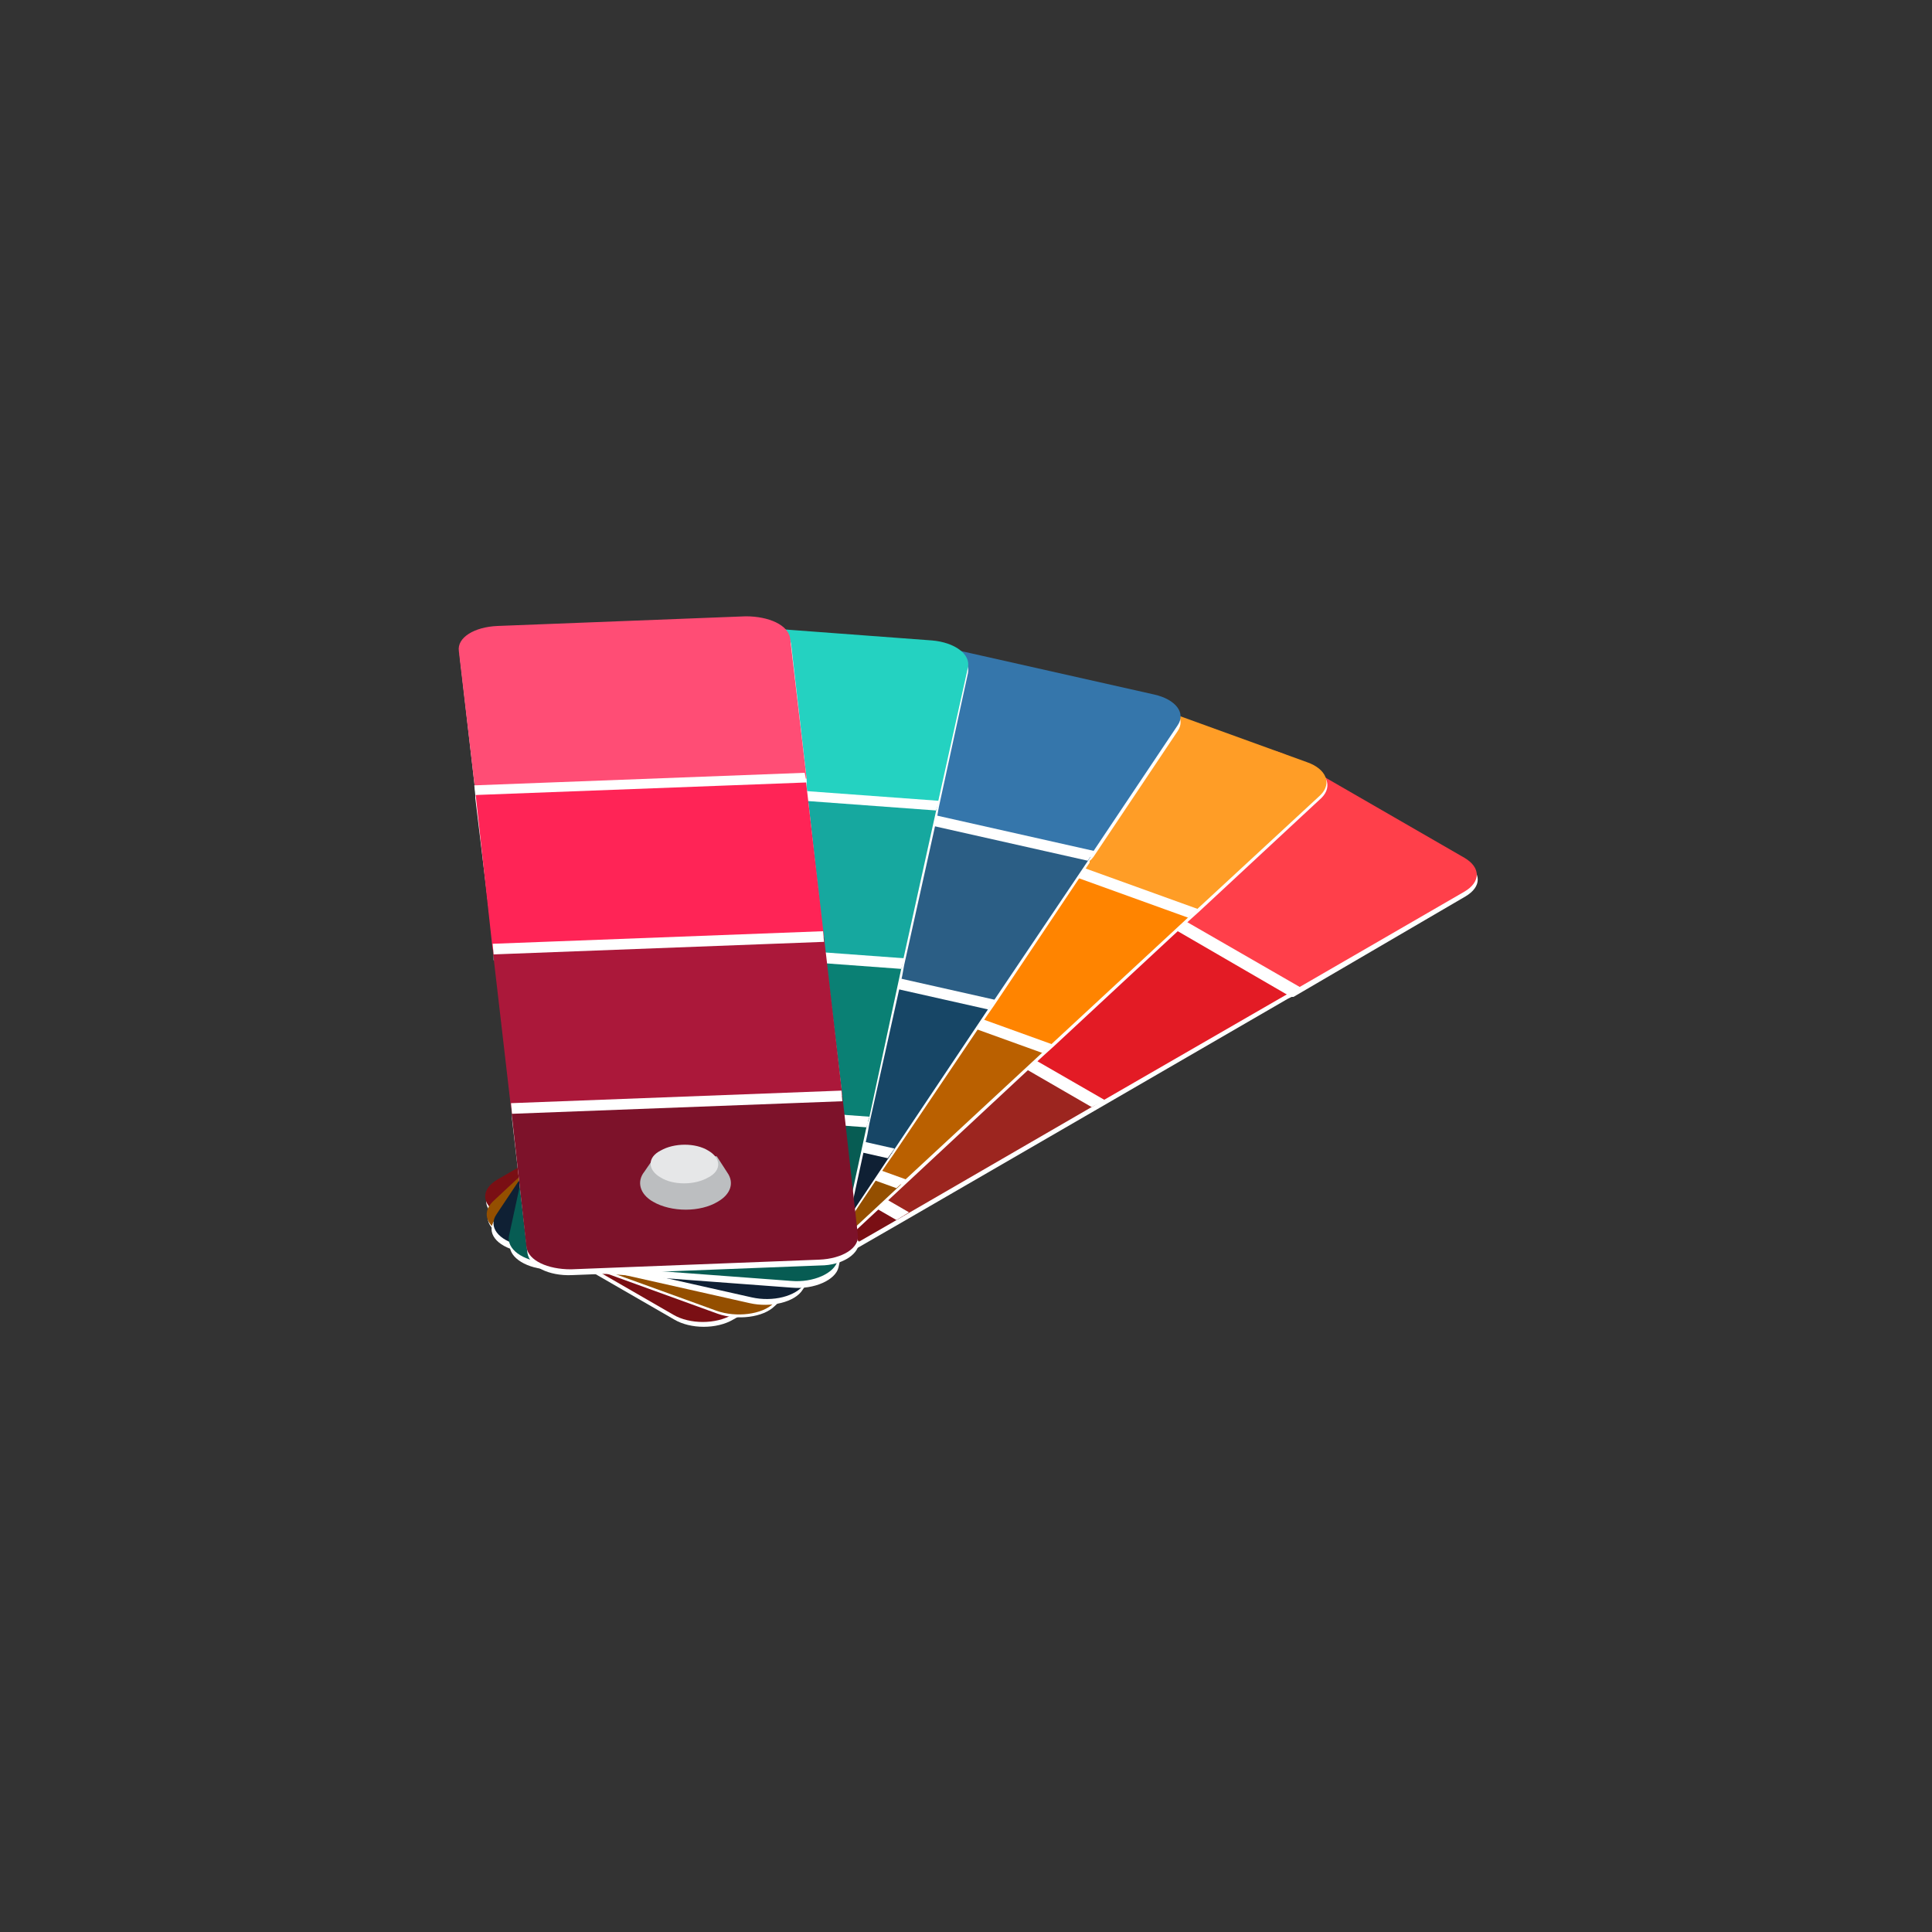 <?xml version="1.0" encoding="UTF-8"?>
<svg id="Layer_1" xmlns="http://www.w3.org/2000/svg" version="1.1" viewBox="0 0 200 200">
  <rect x="0" y="0" width="200" height="200" fill="#333333" stroke="none"/>
  <!-- Generator: Adobe Illustrator 29.0.1, SVG Export Plug-In . SVG Version: 2.1.0 Build 192)  -->
  <defs>
    <style>
      .st0 {
        fill: #0a8074;
      }

      .st1 {
        fill: #ba6000;
      }

      .st2 {
        fill: #24d2c1;
      }

      .st3 {
        fill: #bcbec0;
      }

      .st4 {
        fill: #e31b25;
      }

      .st5 {
        fill: #944f00;
      }

      .st6 {
        fill: #ff4d75;
      }

      .st7 {
        fill: #ff8400;
      }

      .st8 {
        fill: #ff9d26;
      }

      .st9 {
        fill: #ab183a;
      }

      .st10 {
        fill: #fff;
      }

      .st11 {
        fill: #0f2034;
      }

      .st12 {
        fill: #16a89f;
      }

      .st13 {
        fill: #075c53;
      }

      .st14 {
        fill: #7a0f14;
      }

      .st15 {
        fill: #3576ab;
      }

      .st16 {
        fill: #e6e7e8;
      }

      .st17 {
        fill: #ff3f4a;
      }

      .st18 {
        fill: #7d122a;
      }

      .st19 {
        fill: #174666;
      }

      .st20 {
        fill: #2b5e85;
      }

      .st21 {
        fill: #ff2456;
      }

      .st22 {
        fill: #9c251f;
      }
    </style>
  </defs>
  <g>
    <path class="st10" d="M151.6,89.3l-18.2-10.5c-1.7-1-4.4-1-6.1,0l-17,9.8h0l-1.3.8h0l-19.6,11.3-19.5,11.3-1.3.8-17,9.8c-1.7,1-1.7,2.5,0,3.5l18.2,10.5c1.7,1,4.4,1,6.1,0l17.7-10.2,20.2-11.7,19.5-11.3.4-.2h.2c0,0,17.8-10.4,17.8-10.4,1.7-1,1.7-2.5,0-3.5Z"/>
    <path class="st17" d="M109.5,88.6l17.8-10.3c1.7-1,4.4-1,6.1,0l18.2,10.5c1.7,1,1.7,2.5,0,3.5l-17.8,10.3-24.3-14Z"/>
    <polygon class="st4" points="89.4 100.2 109.5 88.6 133.8 102.6 113.7 114.2 89.4 100.2"/>
    <polygon class="st22" points="69.2 111.9 89.4 100.2 113.7 114.2 93.5 125.9 69.2 111.9"/>
    <path class="st14" d="M93.5,125.9l-17.7,10.2c-1.7,1-4.4,1-6.1,0l-18.2-10.5c-1.7-1-1.7-2.5,0-3.5l17.7-10.2,24.3,14Z"/>
    <polygon class="st10" points="133.3 103 109 88.9 110.3 88.2 134.6 102.2 133.3 103"/>
    <polygon class="st10" points="113 114.6 88.8 100.6 90.1 99.9 114.4 113.9 113 114.6"/>
    <polygon class="st10" points="92.8 126.3 68.6 112.3 69.9 111.5 94.1 125.5 92.8 126.3"/>
  </g>
  <g>
    <path class="st10" d="M135.4,79.3l-21.8-7.9c-2-.7-4.7-.4-5.9.8l-12.7,11.8h0l-1,.9h0l-14.1,13.1-.5.5-14.6,13.5h0l-1,.9-12.7,11.8c-1.2,1.2-.6,2.7,1.4,3.4l21.8,7.9c2,.7,4.7.4,5.9-.8l13.2-12.3,14.6-13.6,1-.9h0l14.1-13.1h0l1-.9h0l12.7-11.8c1.2-1.2.6-2.7-1.4-3.4Z"/>
    <path class="st8" d="M123.4,94.6l13.3-12.3c1.2-1.2.6-2.7-1.4-3.4l-21.8-7.9c-2-.7-4.7-.4-5.9.8l-13.3,12.3,29.1,10.5Z"/>
    <polygon class="st7" points="108.4 108.5 123.4 94.6 94.3 84.1 79.3 98 108.4 108.5"/>
    <polygon class="st1" points="93.3 122.5 108.4 108.5 79.3 98 64.2 112.1 93.3 122.5"/>
    <path class="st5" d="M64.2,112.1l-13.2,12.3c-1.2,1.2-.6,2.7,1.4,3.4l21.8,7.9c2,.7,4.7.4,5.9-.8l13.2-12.3-29.1-10.5Z"/>
    <polygon class="st10" points="93.9 84.5 123 95 124 94.1 94.9 83.6 93.9 84.5"/>
    <polygon class="st10" points="78.8 98.5 107.9 109 108.9 108.1 79.8 97.6 78.8 98.5"/>
    <polygon class="st10" points="63.7 112.5 92.8 123 93.8 122.1 64.7 111.6 63.7 112.5"/>
  </g>
  <g>
    <path class="st10" d="M119.6,72.5l-24-5.4c-2.2-.5-4.7.1-5.5,1.4l-8.7,13h0l-.7,1h0l-9.7,14.4-.2.3-.2.2-10,14.9h0l-.7,1h0l-8.7,13c-.9,1.3.2,2.7,2.4,3.2l24,5.4c2.2.5,4.7-.1,5.5-1.4l8.7-13h0l.7-1h0l9.7-14.4h0l.7-1,9.9-14.8v-.2c.1,0,.4-.4.4-.4l8.7-13c.9-1.3-.2-2.7-2.4-3.2Z"/>
    <path class="st15" d="M80.9,81.5l9.1-13.6c.9-1.3,3.3-1.9,5.5-1.4l24,5.4c2.2.5,3.3,1.9,2.4,3.2l-9.1,13.6-32-7.2Z"/>
    <polygon class="st20" points="70.6 96.8 80.9 81.5 112.9 88.7 102.6 104 70.6 96.8"/>
    <polygon class="st19" points="60.3 112.2 70.6 96.8 102.6 104 92.3 119.4 60.3 112.2"/>
    <path class="st11" d="M92.3,119.4l-9,13.5c-.9,1.3-3.3,1.9-5.5,1.4l-24-5.4c-2.2-.5-3.3-1.9-2.4-3.2l9-13.5,32,7.2Z"/>
    <polygon class="st10" points="112.6 89.1 80.6 81.9 81.3 80.9 113.3 88.1 112.6 89.1"/>
    <polygon class="st10" points="102.3 104.5 70.3 97.3 71 96.3 103 103.5 102.3 104.5"/>
    <polygon class="st10" points="91.9 119.9 60 112.7 60.6 111.7 92.6 118.9 91.9 119.9"/>
  </g>
  <g>
    <path class="st10" d="M96.5,66.9l-25.5-1.9c-2.3-.2-4.5.8-4.8,2.1l-3,13.9-.2,1h0l-3.4,15.3h0l-.2,1.1h0l-3.4,15.3-.2,1.1h0l-3,13.8c-.3,1.4,1.4,2.6,3.7,2.8l25.5,1.9c2.3.2,4.5-.8,4.8-2.1l3-13.8h0l.2-1.1h0l3.4-15.3h0l.2-1.1h0l3.4-15.3h0l.2-1.1h0l3-13.8c.3-1.4-1.4-2.6-3.7-2.8Z"/>
    <path class="st2" d="M97,83.5l3.2-14.4c.3-1.4-1.4-2.6-3.7-2.8l-25.5-1.9c-2.3-.2-4.5.8-4.8,2.1l-3.2,14.4,34,2.5Z"/>
    <polygon class="st12" points="93.4 99.8 97 83.5 63 81 59.4 97.3 93.4 99.8"/>
    <polygon class="st0" points="89.9 116.1 93.4 99.8 59.4 97.3 55.8 113.6 89.9 116.1"/>
    <path class="st13" d="M55.8,113.6l-3.1,14.3c-.3,1.4,1.4,2.6,3.7,2.8l25.5,1.9c2.3.2,4.5-.8,4.8-2.1l3.1-14.3-34-2.5Z"/>
    <polygon class="st10" points="62.9 81.4 96.9 83.9 97.2 82.9 63.1 80.4 62.9 81.4"/>
    <polygon class="st10" points="59.3 97.8 93.3 100.3 93.6 99.2 59.5 96.7 59.3 97.8"/>
    <polygon class="st10" points="55.7 114.2 89.7 116.7 90 115.6 55.9 113.1 55.7 114.2"/>
  </g>
  <g>
    <path class="st10" d="M88.8,128.5l-1.6-14.4v-.6c0,0-1.9-15.9-1.9-15.9l-1.8-16.2v-.8h0l-1.6-13.9c-.2-1.4-2.2-2.4-4.6-2.3l-25.7,1c-2.4,0-4.2,1.3-4,2.6l1.6,13.9v.7c0,0,1.9,15.7,1.9,15.7h0v1.1h.1l1.8,15.6v.8h0l1.6,13.9c.2,1.4,2.2,2.4,4.6,2.3l25.7-1c2.4,0,4.2-1.3,4-2.6Z"/>
    <path class="st6" d="M49.2,81.9l-1.7-14.5c-.2-1.4,1.6-2.5,4-2.6l25.7-1c2.4,0,4.4.9,4.6,2.3l1.7,14.5-34.2,1.3Z"/>
    <polygon class="st21" points="51 98.3 49.2 81.9 83.4 80.6 85.3 97 51 98.3"/>
    <polygon class="st9" points="52.9 114.7 51 98.3 85.3 97 87.2 113.4 52.9 114.7"/>
    <path class="st18" d="M87.2,113.4l1.6,14.4c.2,1.4-1.6,2.5-4,2.6l-25.7,1c-2.4,0-4.4-.9-4.6-2.3l-1.6-14.4,34.2-1.3Z"/>
    <polygon class="st10" points="83.5 81 49.2 82.3 49.1 81.3 83.3 80 83.5 81"/>
    <polygon class="st10" points="85.3 97.5 51.1 98.8 51 97.7 85.2 96.4 85.3 97.5"/>
    <polygon class="st10" points="87.2 114 53 115.3 52.9 114.2 87.1 112.9 87.2 114"/>
  </g>
  <g>
    <path class="st3" d="M75.3,121.4h0l-1.1-1.7h-6.4c0,0-1.1,1.6-1.1,1.6h0c-.8,1-.5,2.3.9,3.1,1.9,1.1,4.9,1.1,6.7,0,1.4-.8,1.7-2,1-3Z"/>
    <path class="st16" d="M73.3,121.9c-1.4.8-3.6.8-4.9,0-1.4-.8-1.4-2.1,0-2.8,1.4-.8,3.6-.8,4.9,0,1.4.8,1.4,2.1,0,2.8Z"/>
  </g>
</svg>